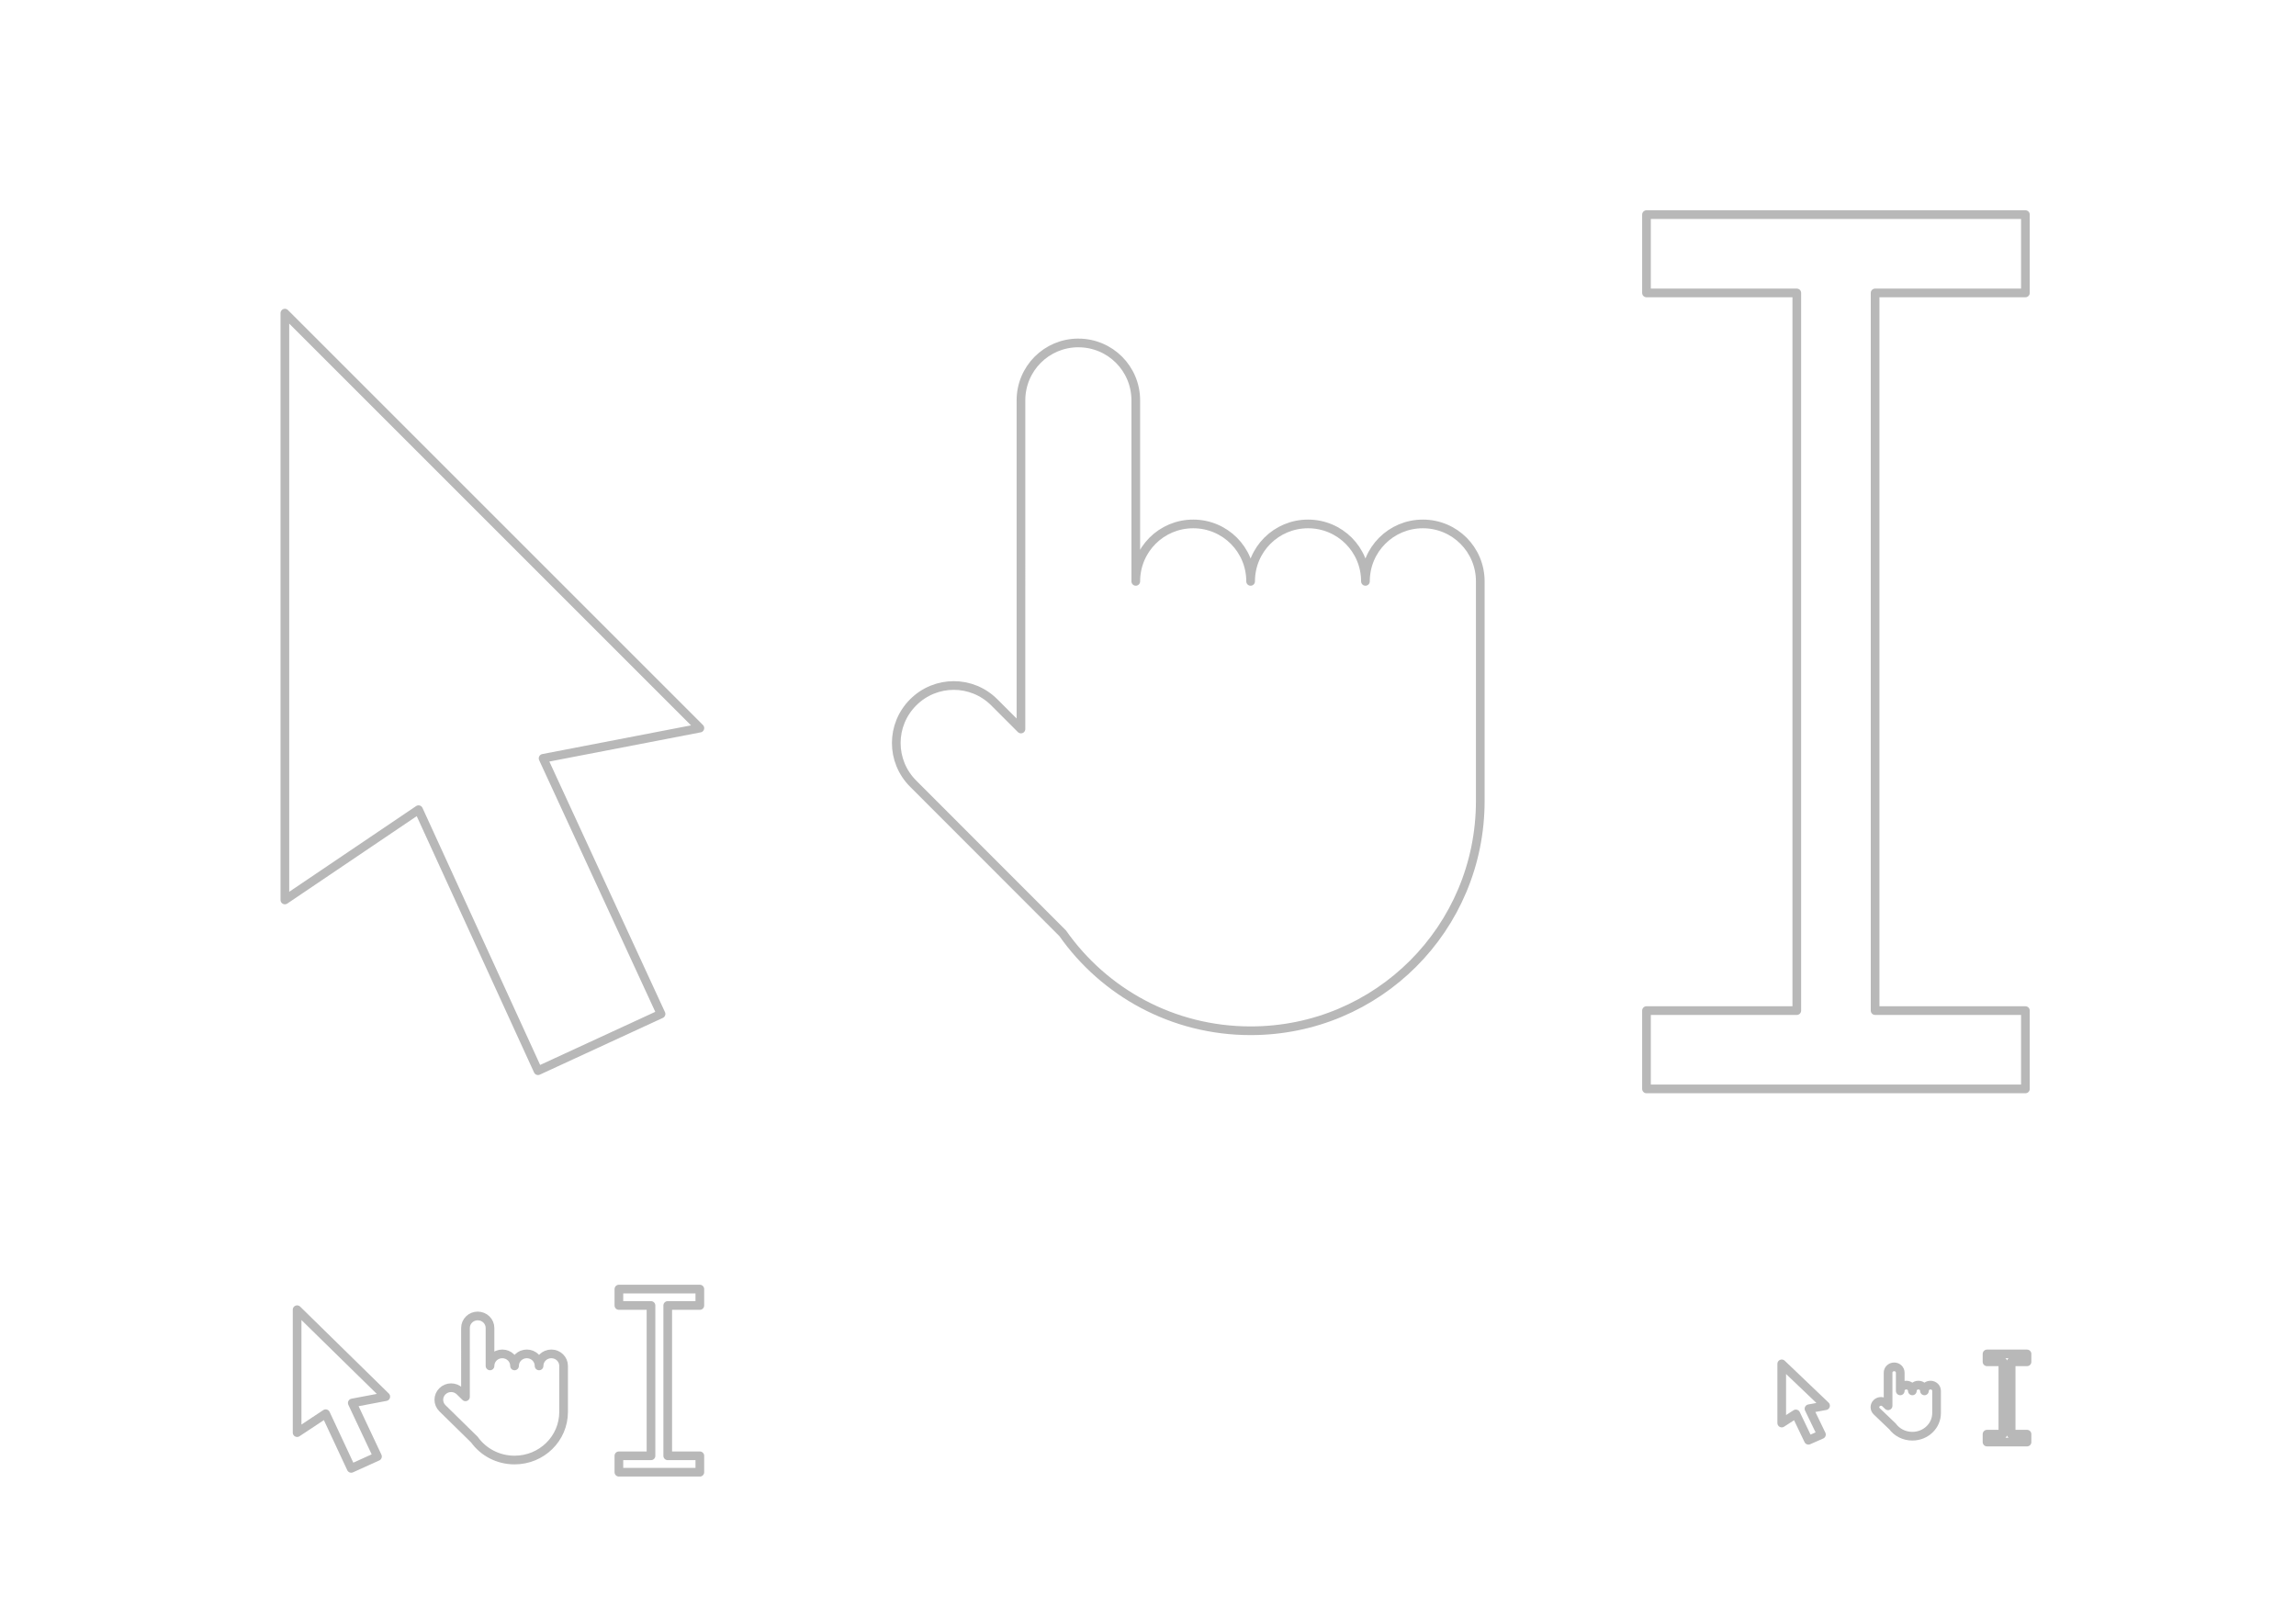 <?xml version="1.0" encoding="UTF-8" standalone="no"?>
<svg
   width="210mm"
   height="148mm"
   viewBox="0 0 210 148"
   version="1.1"
   id="svg8"
   xmlns="http://www.w3.org/2000/svg"
   xmlns:svg="http://www.w3.org/2000/svg"
   xmlns:rdf="http://www.w3.org/1999/02/22-rdf-syntax-ns#"
   xmlns:cc="http://creativecommons.org/ns#"
   xmlns:dc="http://purl.org/dc/elements/1.1/">
  <defs
     id="defs2" />
  <g
     id="layer1"
     transform="translate(-1326,-642.202)">
    <path
       style="fill:none;fill-opacity:1;stroke:#b8b8b8;stroke-width:0.794;stroke-linecap:round;stroke-linejoin:round;stroke-dasharray:none;stroke-opacity:1;paint-order:normal"
       d="m 1375.673,711.571 14.341,-2.767 -37.958,-37.958 v 53.681 l 12.225,-8.258 10.928,23.877 11.252,-5.192 z"
       id="path1349" />
    <path
       id="path1351"
       style="opacity:1;fill:none;fill-rule:evenodd;stroke:#b8b8b8;stroke-width:0.794;stroke-linecap:round;stroke-linejoin:round;stroke-dasharray:none;stroke-opacity:1;stop-color:#000000;stop-opacity:1"
       d="m 1424.632,673.572 c -2.909,0 -5.251,2.344 -5.251,5.255 l -7e-4,30.062 -2.434,-2.436 c -2.057,-2.059 -5.37,-2.059 -7.427,0 -2.057,2.059 -2.057,5.374 0,7.433 l 13.676,13.687 c 3.795,5.399 10.065,8.918 17.19,8.918 11.637,0 21.006,-9.376 21.006,-21.022 v -20.086 c 2e-4,-2.912 -2.342,-5.255 -5.251,-5.255 -2.909,0 -5.252,2.344 -5.252,5.255 0,-2.912 -2.342,-5.255 -5.251,-5.255 -2.909,0 -5.252,2.344 -5.252,5.255 0,-2.912 -2.342,-5.255 -5.251,-5.255 -2.909,0 -5.252,2.344 -5.252,5.255 v -16.555 c 0,-2.912 -2.342,-5.255 -5.252,-5.255 z" />
    <path
       id="path1353"
       style="font-variation-settings:normal;opacity:1;fill:none;fill-opacity:1;fill-rule:evenodd;stroke:#b8b8b8;stroke-width:0.794;stroke-linecap:round;stroke-linejoin:round;stroke-miterlimit:4;stroke-dasharray:none;stroke-dashoffset:0;stroke-opacity:1;stop-color:#000000;stop-opacity:1"
       d="m 1476.594,661.835 v 7.163 h 13.747 v 65.649 h -13.747 v 7.164 h 13.747 7.163 13.746 v -7.164 h -13.746 v -65.649 h 13.746 v -7.163 z" />
    <path
       style="fill:none;fill-opacity:1;stroke:#b8b8b8;stroke-width:0.794;stroke-linecap:round;stroke-linejoin:round;stroke-dasharray:none;stroke-opacity:1;paint-order:normal"
       d="m 1358.221,770.54 3.063,-0.58 -8.109,-7.951 v 11.244 l 2.612,-1.73 2.335,5.001 2.404,-1.087 z"
       id="path1357" />
    <path
       id="path1358"
       style="opacity:1;fill:none;fill-rule:evenodd;stroke:#b8b8b8;stroke-width:0.794;stroke-linecap:round;stroke-linejoin:round;stroke-dasharray:none;stroke-opacity:1;stop-color:#000000;stop-opacity:1"
       d="m 1369.697,762.58 c -0.622,0 -1.122,0.491 -1.122,1.101 l -2e-4,6.297 -0.52,-0.51 c -0.439,-0.431 -1.147,-0.431 -1.587,0 -0.44,0.431 -0.44,1.126 0,1.557 l 2.922,2.867 c 0.81,1.131 2.15,1.868 3.672,1.868 2.486,0 4.487,-1.964 4.487,-4.403 v -4.207 c 0,-0.61 -0.5,-1.101 -1.122,-1.101 -0.622,0 -1.122,0.491 -1.122,1.101 0,-0.61 -0.5,-1.101 -1.122,-1.101 -0.622,0 -1.122,0.491 -1.122,1.101 0,-0.61 -0.5,-1.101 -1.122,-1.101 -0.622,0 -1.122,0.491 -1.122,1.101 v -3.468 c 0,-0.61 -0.5,-1.101 -1.122,-1.101 z" />
    <path
       id="path1359"
       style="font-variation-settings:normal;opacity:1;fill:none;fill-opacity:1;fill-rule:evenodd;stroke:#b8b8b8;stroke-width:0.794;stroke-linecap:round;stroke-linejoin:round;stroke-miterlimit:4;stroke-dasharray:none;stroke-dashoffset:0;stroke-opacity:1;stop-color:#000000;stop-opacity:1"
       d="m 1382.606,760.122 v 1.5 h 2.937 v 13.751 h -2.937 v 1.501 h 2.937 1.53 2.937 v -1.501 h -2.937 v -13.751 h 2.937 v -1.5 z" />
    <path
       style="fill:none;fill-opacity:1;stroke:#b8b8b8;stroke-width:0.794;stroke-linecap:round;stroke-linejoin:round;stroke-dasharray:none;stroke-opacity:1;paint-order:normal"
       d="m 1491.456,771.068 1.514,-0.279 -4.007,-3.827 v 5.413 l 1.291,-0.833 1.154,2.408 1.188,-0.523 z"
       id="path1360" />
    <path
       id="path1361"
       style="opacity:1;fill:none;fill-rule:evenodd;stroke:#b8b8b8;stroke-width:0.794;stroke-linecap:round;stroke-linejoin:round;stroke-dasharray:none;stroke-opacity:1;stop-color:#000000;stop-opacity:1"
       d="m 1499.244,767.237 c -0.307,0 -0.554,0.236 -0.554,0.53 l -10e-5,3.031 -0.257,-0.246 c -0.217,-0.208 -0.567,-0.208 -0.784,0 -0.217,0.208 -0.217,0.542 0,0.749 l 1.444,1.38 c 0.401,0.544 1.062,0.899 1.815,0.899 1.228,0 2.217,-0.945 2.217,-2.12 v -2.025 c 0,-0.294 -0.247,-0.53 -0.554,-0.53 -0.307,0 -0.554,0.236 -0.554,0.53 0,-0.294 -0.247,-0.53 -0.554,-0.53 -0.307,0 -0.554,0.236 -0.554,0.53 0,-0.294 -0.247,-0.53 -0.554,-0.53 -0.307,0 -0.554,0.236 -0.554,0.53 v -1.669 c 0,-0.294 -0.247,-0.53 -0.554,-0.53 z" />
    <path
       id="path1362"
       style="font-variation-settings:normal;opacity:1;fill:none;fill-opacity:1;fill-rule:evenodd;stroke:#b8b8b8;stroke-width:0.794;stroke-linecap:round;stroke-linejoin:round;stroke-miterlimit:4;stroke-dasharray:none;stroke-dashoffset:0;stroke-opacity:1;stop-color:#000000;stop-opacity:1"
       d="m 1507.74,766.053 v 0.722 h 1.451 v 6.619 h -1.451 v 0.722 h 1.451 0.756 1.451 v -0.722 h -1.451 v -6.619 h 1.451 v -0.722 z" />
  </g>
</svg>
